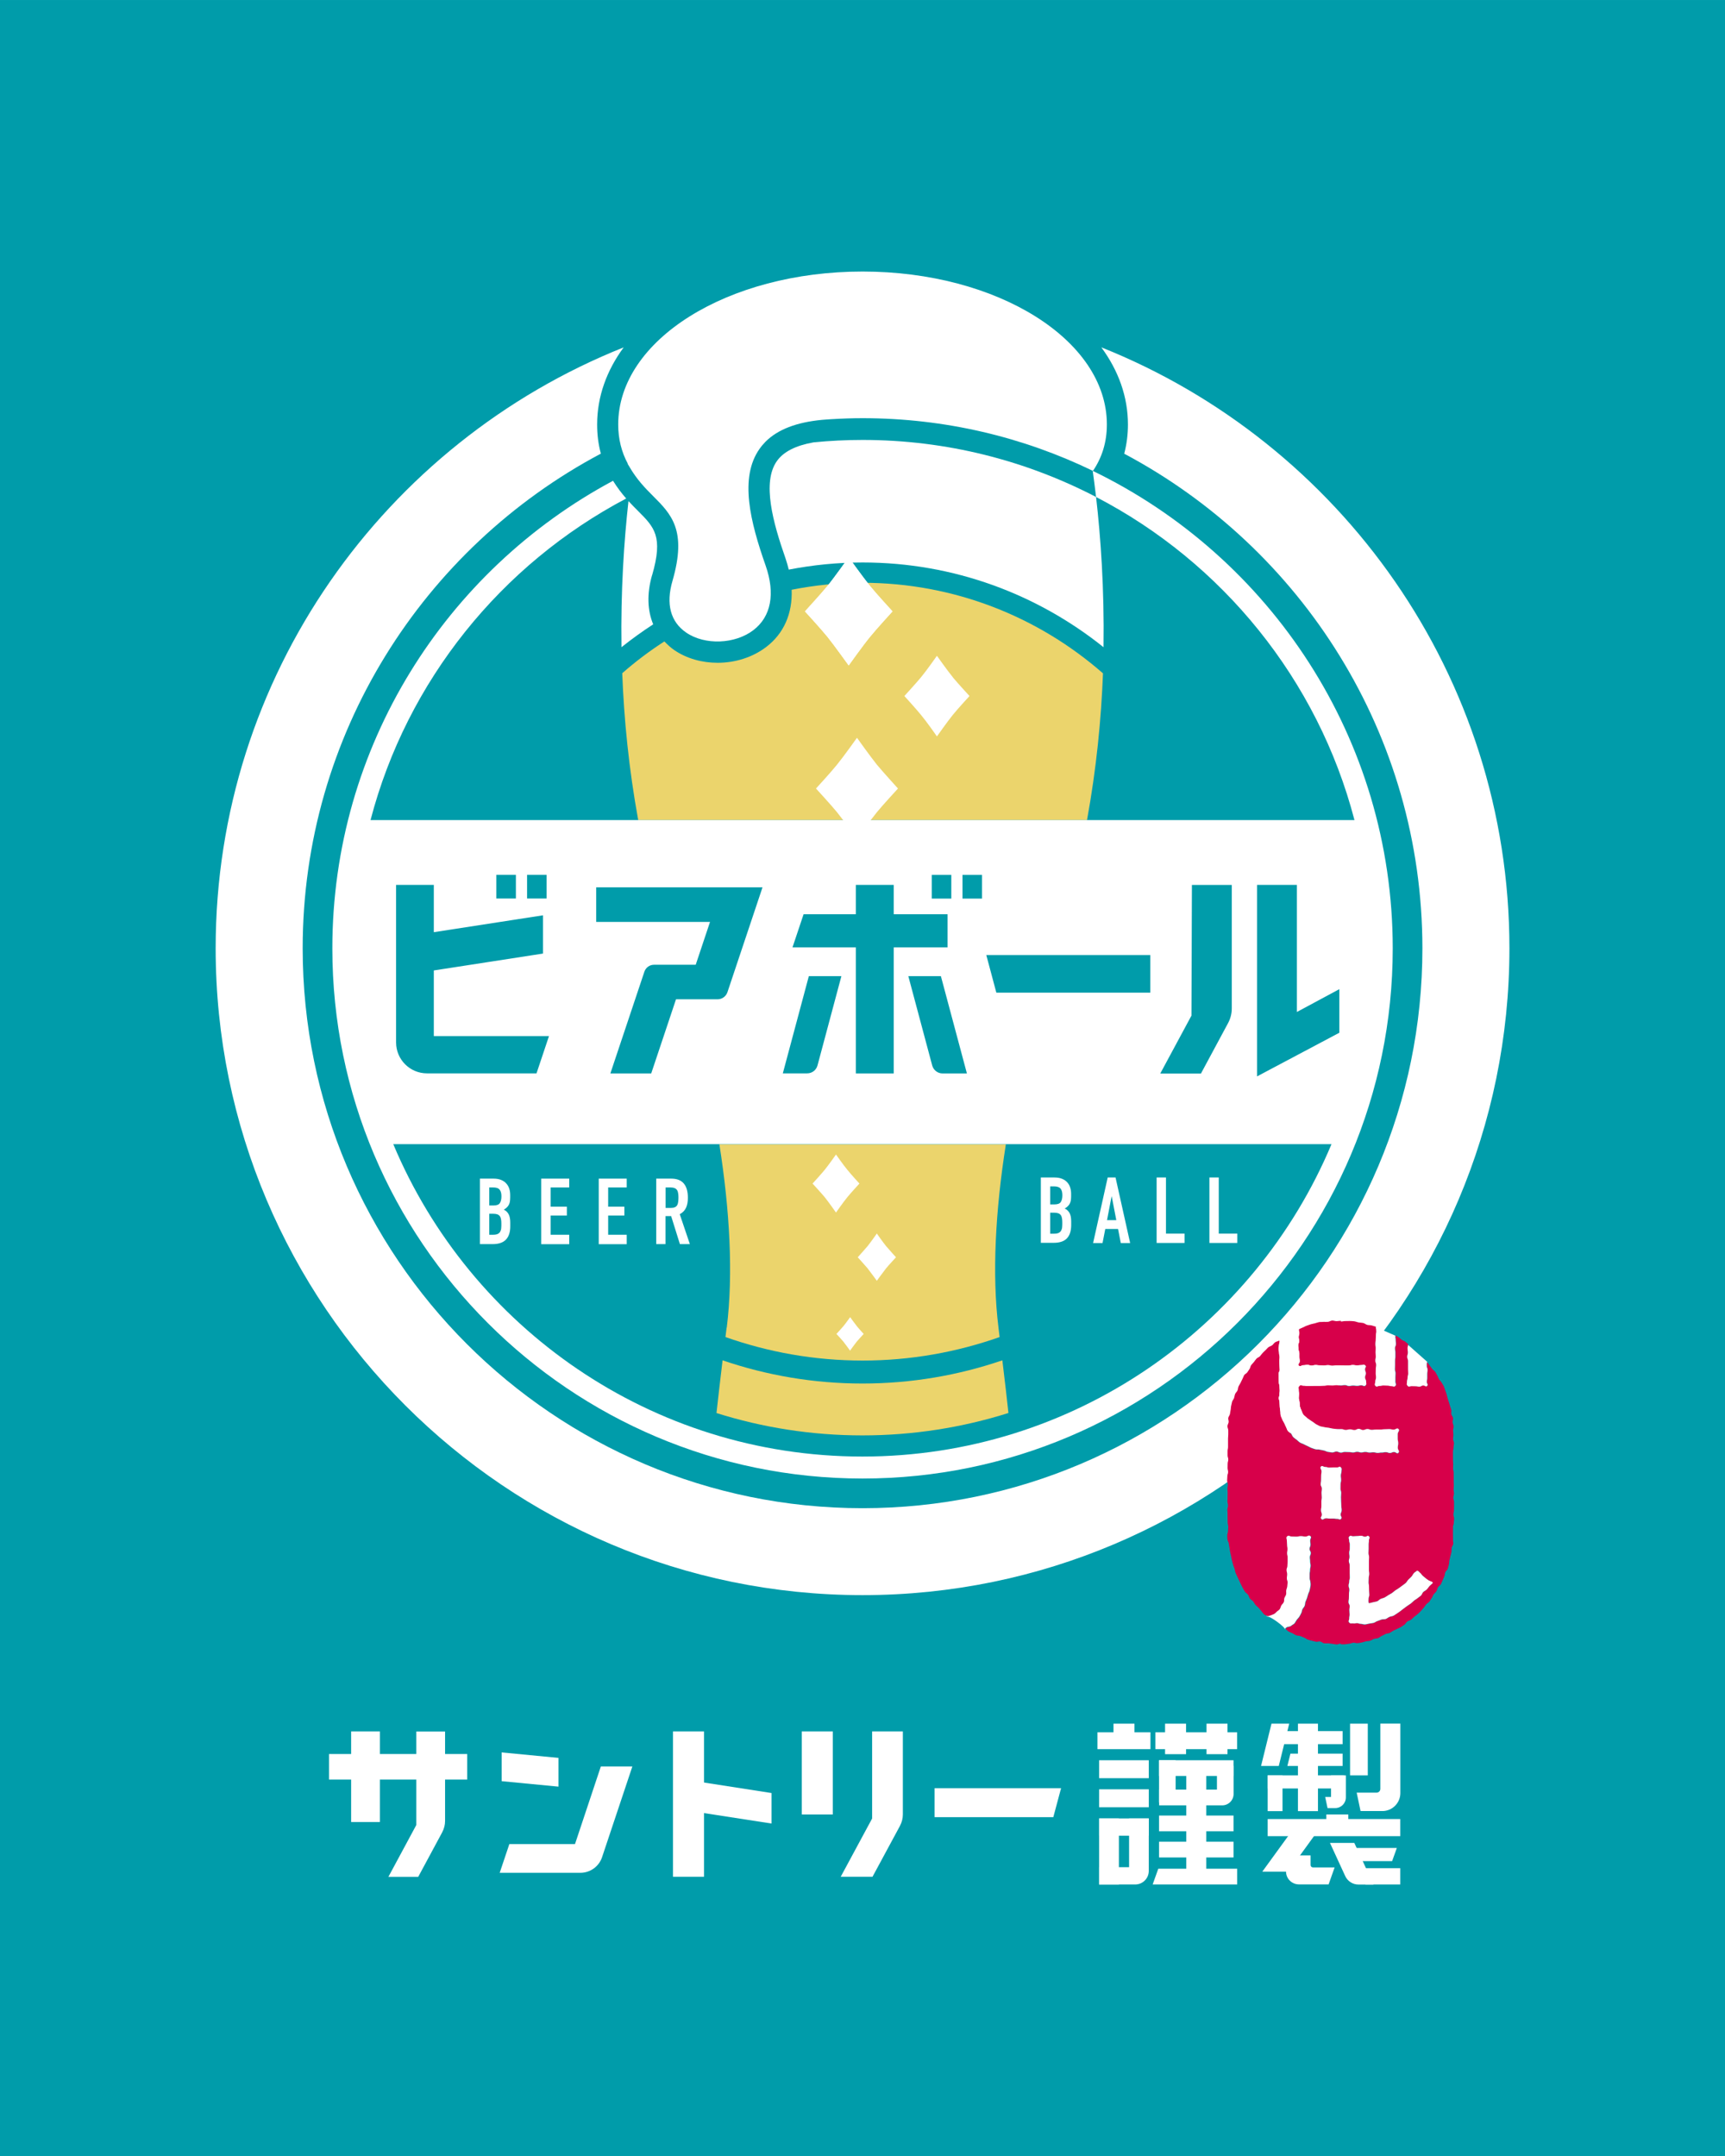 <?xml version="1.0" encoding="UTF-8"?><svg id="_イヤー_2" xmlns="http://www.w3.org/2000/svg" width="80mm" height="100mm" viewBox="0 0 226.77 283.46"><defs><style>.cls-1{fill:#ebd46c;}.cls-2{fill:#fff;}.cls-3{fill:#009caa;}.cls-4{fill:#d7004a;}</style></defs><g id="_景_テキスト"><rect class="cls-3" width="226.77" height="283.46"/></g><g id="_ゴ"><g><g><g><polygon class="cls-2" points="177.7 244.69 183.01 244.69 183.63 242.96 177.7 242.96 177.7 244.69"/><rect class="cls-2" x="177.48" y="226.62" width="2.33" height="6.8"/><rect class="cls-2" x="166.65" y="239.16" width="17.43" height="2.25"/><rect class="cls-2" x="174.36" y="238.56" width="2.89" height="1.84"/><polygon class="cls-2" points="165.94 246.08 169.35 246.08 173.8 239.94 170.4 239.94 165.94 246.08"/><path class="cls-2" d="M180.56,247.76l-2.52-5.46h-3.2l2,4.35c.31,.68,.99,1.12,1.74,1.12h1.97Z"/><path class="cls-2" d="M172.29,245.22v-1.28h-3.23v2.11c0,.94,.76,1.7,1.7,1.7h3.9l.79-2.23h-2.85c-.17,0-.31-.14-.31-.31Z"/><rect class="cls-2" x="166.2" y="231.06" width="11.5" height="2.63" transform="translate(404.32 60.42) rotate(90)"/><rect class="cls-2" x="166.65" y="233.42" width="1.95" height="4.7"/><rect class="cls-2" x="166.65" y="233.42" width="10.01" height="1.72"/><rect class="cls-2" x="167.95" y="227.6" width="8.55" height="1.72"/><path class="cls-2" d="M174.98,233.42v2.84h-.77l.31,1.46h1.01c.77,0,1.4-.63,1.4-1.4v-2.9h-1.95Z"/><rect class="cls-2" x="179.5" y="245.62" width="4.58" height="2.14"/><path class="cls-2" d="M181.46,226.62v8.57c0,.28-.22,.5-.5,.5h-2.61l.51,2.42h2.87c1.3,0,2.36-1.06,2.36-2.36v-9.14h-2.63Z"/><polygon class="cls-2" points="169.64 230.56 169.24 232.18 176.5 232.18 176.5 230.56 169.64 230.56"/><polygon class="cls-2" points="167.15 226.62 165.78 232.18 168.11 232.18 169.48 226.62 167.15 226.62"/></g><g><rect class="cls-2" x="144.49" y="239.08" width="2.6" height="8.68"/><rect class="cls-2" x="144.49" y="239.08" width="6.53" height="2.27"/><rect class="cls-2" x="152.37" y="238.7" width="9.79" height="2.07"/><rect class="cls-2" x="151.89" y="227.75" width="10.74" height="2.22"/><rect class="cls-2" x="150.34" y="238.05" width="13.86" height="2.63" transform="translate(396.63 82.1) rotate(90)"/><rect class="cls-2" x="152.37" y="242.14" width="9.79" height="2.07"/><rect class="cls-2" x="144.49" y="235.25" width="6.53" height="2.36"/><rect class="cls-2" x="144.49" y="231.43" width="6.53" height="2.36"/><rect class="cls-2" x="144.27" y="227.75" width="6.97" height="2.22"/><rect class="cls-2" x="146.42" y="226.58" width="2.68" height="2.76" transform="translate(375.72 80.2) rotate(90)"/><g><rect class="cls-2" x="152.53" y="227.25" width="4.01" height="2.76" transform="translate(383.17 74.09) rotate(90)"/><rect class="cls-2" x="157.98" y="227.25" width="4.01" height="2.76" transform="translate(388.62 68.64) rotate(90)"/></g><path class="cls-2" d="M148.43,239.08v6.41h-3.94v2.27h4.75c.99,0,1.78-.8,1.78-1.78v-6.9h-2.6Z"/><g><rect class="cls-2" x="152.37" y="231.43" width="2.18" height="5.56"/><rect class="cls-2" x="152.37" y="231.43" width="9.79" height="2.07"/><path class="cls-2" d="M159.98,232.16v3.13h-7.6v2.07h8.29c.83,0,1.5-.67,1.5-1.5v-3.7h-2.18Z"/></g><polygon class="cls-2" points="152.27 245.69 151.53 247.76 162.64 247.76 162.64 245.69 152.27 245.69"/></g></g><g><g><path class="cls-2" d="M78.99,232.24l-3.4,10.21h-8.63l-1.27,3.78h10.6c1.3,0,2.45-.83,2.86-2.06l3.98-11.92h-4.15Z"/><rect class="cls-2" x="43.25" y="230.61" width="18.17" height="3.36"/><polygon class="cls-2" points="73.42 231.12 65.95 230.4 65.95 234.18 73.42 234.9 73.42 231.12"/><rect class="cls-2" x="46.16" y="227.64" width="3.78" height="11.91"/><polygon class="cls-2" points="88.62 233.75 88.62 237.77 101.43 239.75 101.43 235.74 88.62 233.75"/><rect class="cls-2" x="88.47" y="227.64" width="4.08" height="19.11"/><rect class="cls-2" x="105.4" y="227.64" width="4.08" height="10.92"/><path class="cls-2" d="M118.32,240.03c.24-.45,.37-.96,.37-1.47v-10.92h-4.04v11.45l-4.13,7.66h4.18l3.62-6.71Z"/><path class="cls-2" d="M58.14,240.88c.24-.45,.37-.96,.37-1.47v-11.76h-3.78v12.29l-3.67,6.82h3.92l3.16-5.87Z"/><polygon class="cls-2" points="139.49 235.1 138.47 238.91 122.86 238.91 122.86 235.1 139.49 235.1"/></g><g><path class="cls-1" d="M144.98,88.51c-8.45-7.39-19.51-11.89-31.59-11.89-3.19,0-6.31,.32-9.32,.92,.12,3.09-1,5.73-3.33,7.51-1.81,1.39-4.12,2.09-6.41,2.09-2.03,0-4.05-.55-5.69-1.67-.49-.34-.91-.73-1.3-1.14-1.95,1.26-3.8,2.65-5.54,4.18,.23,6.05,.87,12.58,2.1,19.31h59c1.23-6.73,1.87-13.26,2.1-19.31Z"/><path class="cls-1" d="M95.52,174.55c-.05,.44-.1,.83-.15,1.24,5.64,1.99,11.7,3.09,18.02,3.09s12.38-1.1,18.02-3.09c-.05-.41-.1-.8-.15-1.24-.87-7.04-.39-15.45,.97-24.1h-37.66c1.36,8.65,1.84,17.06,.97,24.1Z"/><path class="cls-2" d="M115.28,100.54c-.9-1.12-2.62-3.54-2.62-3.54,0,0-1.72,2.42-2.63,3.54-.75,.94-2.76,3.13-2.76,3.13,0,0,2.01,2.19,2.76,3.11,.88,1.09,2.58,3.45,2.62,3.53h.01c.04-.08,1.73-2.44,2.62-3.53,.76-.93,2.77-3.11,2.77-3.11,0,0-2-2.2-2.77-3.13Z"/><path class="cls-2" d="M111.4,153.81c-.52-.62-1.5-2.02-1.5-2.02,0,0-.98,1.4-1.49,2.02-.44,.54-1.59,1.8-1.59,1.8,0,0,1.15,1.25,1.59,1.78,.51,.63,1.46,1.99,1.49,2.03h0s.98-1.4,1.5-2.03c.43-.53,1.58-1.78,1.58-1.78,0,0-1.15-1.26-1.58-1.8Z"/><path class="cls-2" d="M116.49,163.84c-.42-.52-1.22-1.65-1.22-1.66,0,0-.8,1.14-1.22,1.66-.36,.43-1.29,1.46-1.29,1.46,0,0,.92,1.01,1.29,1.45,.41,.52,1.2,1.62,1.22,1.64h0s.81-1.12,1.22-1.64c.36-.44,1.3-1.45,1.3-1.45,0,0-.94-1.03-1.3-1.46Z"/><path class="cls-2" d="M112.63,174.34c-.3-.37-.87-1.17-.87-1.17,0,0-.57,.81-.87,1.17-.26,.31-.93,1.04-.93,1.04,0,0,.67,.72,.92,1.02,.3,.38,.86,1.16,.87,1.18h0s.57-.81,.87-1.18c.26-.31,.92-1.02,.92-1.02,0,0-.67-.73-.92-1.04Z"/><path class="cls-2" d="M125.26,89.04c-.72-.88-2.09-2.82-2.09-2.82,0,0-1.36,1.94-2.09,2.82-.61,.74-2.19,2.47-2.19,2.47,0,0,1.6,1.75,2.19,2.49,.72,.86,2.06,2.76,2.09,2.82h0c.05-.06,1.37-1.95,2.08-2.82,.6-.75,2.2-2.49,2.2-2.49,0,0-1.6-1.74-2.2-2.47Z"/><path class="cls-2" d="M144.79,45.68c2.24,3.04,3.49,6.48,3.49,10.14,0,1.25-.15,2.54-.49,3.83,23.29,12.37,39.2,36.88,39.2,65.04,0,40.58-33.02,73.6-73.6,73.6S39.79,165.26,39.79,124.68c0-28.16,15.91-52.67,39.2-65.04-.35-1.29-.49-2.57-.49-3.83,0-3.66,1.25-7.1,3.49-10.14-31.39,12.52-53.64,43.2-53.64,79.01,0,46.89,38.15,85.04,85.04,85.04s85.04-38.15,85.04-85.04c0-35.8-22.25-66.48-53.64-79.01Z"/><path class="cls-1" d="M132.57,185.78c-.18-1.7-.44-3.96-.8-6.93-5.78,1.97-11.96,3.05-18.39,3.05s-12.61-1.08-18.39-3.05c-.36,2.97-.61,5.24-.8,6.93,6.06,1.91,12.5,2.94,19.18,2.94s13.12-1.03,19.18-2.94Z"/><g><g><path class="cls-2" d="M63.09,163.58v-8.62h1.8c.39,0,.73,.06,1.01,.18,.28,.12,.51,.28,.68,.49,.18,.2,.3,.43,.38,.69s.11,.53,.11,.82v.31c0,.23-.02,.43-.05,.59s-.09,.3-.16,.42c-.14,.23-.35,.42-.63,.58,.29,.14,.5,.34,.64,.61,.14,.27,.21,.63,.21,1.09v.48c0,.76-.18,1.34-.55,1.74-.37,.4-.95,.61-1.76,.61h-1.68Zm1.23-7.46v2.37h.56c.41,0,.69-.1,.83-.31,.14-.21,.21-.51,.21-.9s-.08-.68-.24-.87c-.16-.2-.44-.29-.85-.29h-.51Zm0,3.46v2.76h.53c.25,0,.45-.04,.59-.11,.14-.07,.25-.17,.32-.3,.07-.13,.12-.28,.13-.46,.02-.18,.02-.37,.02-.58s-.01-.41-.04-.57-.07-.3-.15-.41c-.08-.11-.19-.2-.33-.25-.14-.05-.32-.08-.54-.08h-.54Z"/><path class="cls-2" d="M71.15,163.58v-8.62h3.68v1.16h-2.44v2.53h2.13v1.16h-2.13v2.53h2.44v1.24h-3.68Z"/><path class="cls-2" d="M78.71,163.58v-8.62h3.68v1.16h-2.44v2.53h2.13v1.16h-2.13v2.53h2.44v1.24h-3.68Z"/><path class="cls-2" d="M86.27,163.58v-8.62h1.98c1.45,0,2.18,.84,2.18,2.53,0,.51-.08,.94-.24,1.29-.16,.36-.43,.64-.83,.86l1.33,3.93h-1.31l-1.15-3.68h-.74v3.68h-1.23Zm1.23-7.46v2.69h.7c.22,0,.39-.03,.52-.09,.13-.06,.23-.15,.3-.26,.06-.11,.11-.25,.13-.42,.02-.17,.04-.36,.04-.57s-.01-.41-.04-.58c-.02-.17-.07-.31-.15-.43-.15-.23-.44-.34-.87-.34h-.64Z"/></g><g><path class="cls-2" d="M136.83,163.43v-8.62h1.8c.39,0,.73,.06,1.01,.18s.51,.28,.68,.48c.18,.2,.3,.43,.38,.7s.11,.53,.11,.82v.31c0,.23-.02,.43-.05,.59-.04,.16-.09,.3-.16,.42-.14,.23-.35,.42-.63,.58,.29,.14,.5,.34,.64,.6,.14,.27,.21,.63,.21,1.09v.48c0,.76-.18,1.34-.55,1.74-.37,.4-.95,.6-1.76,.6h-1.68Zm1.23-7.45v2.37h.56c.41,0,.69-.1,.83-.31,.14-.21,.21-.51,.21-.9s-.08-.68-.24-.87c-.16-.19-.44-.29-.85-.29h-.51Zm0,3.46v2.76h.53c.25,0,.45-.04,.59-.11,.14-.07,.25-.17,.32-.3,.07-.13,.12-.28,.13-.46,.02-.18,.02-.37,.02-.58s-.01-.41-.04-.57-.07-.3-.15-.41c-.08-.11-.19-.2-.33-.25s-.32-.08-.54-.08h-.54Z"/><path class="cls-2" d="M143.7,163.43l1.92-8.62h1.03l1.92,8.62h-1.23l-.36-1.85h-1.68l-.36,1.85h-1.23Zm3.05-3.01l-.6-3.12h-.02l-.6,3.12h1.23Z"/><path class="cls-2" d="M152.05,163.43v-8.62h1.23v7.38h2.44v1.23h-3.68Z"/><path class="cls-2" d="M158.99,163.43v-8.62h1.23v7.38h2.44v1.23h-3.68Z"/></g></g><g><path class="cls-4" d="M187.64,179.03c-.08,.25-.06,.27-.06,.53s.11,.26,.11,.53-.05,.26-.05,.53,0,.26,0,.53-.05,.27-.05,.53,.23,.32,.04,.51-.24-.05-.5-.05-.26,.15-.52,.15-.26-.05-.52-.05-.26-.01-.52-.01-.32,.15-.5-.04-.09-.25-.09-.53,.08-.27,.08-.55,.08-.27,.08-.55-.02-.27-.02-.55,0-.27,0-.55,0-.27,0-.54-.11-.27-.11-.55,.09-.27,.09-.55-.04-.28-.04-.55,.11-.29,.06-.56c-.11-.07-.26-.23-.41-.34-.12-.09-.31-.12-.44-.22s-.25-.23-.38-.32c-.15-.11-.31-.18-.42-.25-.06,.27,.03,.27,.03,.55s.04,.28,.04,.55-.13,.27-.13,.55,.05,.27,.05,.55,0,.28,0,.55-.04,.28-.04,.55,0,.27,0,.55-.02,.27-.02,.55,.08,.28,.08,.55-.02,.28-.02,.55,0,.28,0,.55,.2,.35,0,.55c-.18,.19-.25,.04-.51,.04s-.26-.07-.52-.07-.26-.02-.52-.02-.26,.06-.52,.06-.36,.2-.54,0c-.19-.2-.03-.29-.03-.57s.1-.28,.1-.55-.04-.28-.04-.55,.01-.28,.01-.55,.05-.28,.05-.55-.11-.28-.11-.55,.06-.28,.06-.55-.03-.28-.03-.55,.02-.28,.02-.55-.04-.28-.04-.55,.04-.28,.04-.56,.03-.28,.03-.56,.05-.28,.05-.56,0-.29-.08-.56c-.18-.06-.37-.12-.56-.17s-.39-.02-.58-.07-.35-.21-.54-.25-.39-.04-.58-.07-.38-.12-.57-.15-.39-.03-.59-.04-.39,.02-.59,.01-.39,.06-.59,.06v-.1c-.2,0-.39,.05-.57,.05-.2,0-.4-.09-.58-.08-.2,.01-.38,.16-.56,.17-.2,.02-.39-.01-.57,0-.2,.03-.4,0-.58,.03-.19,.04-.38,.11-.55,.16s-.38,.07-.56,.13-.36,.13-.54,.19-.34,.17-.52,.24c-.17,.06-.31,.15-.49,.22-.08,.25,.05,.25,.05,.52s-.09,.27-.09,.53,.07,.26,.07,.53-.13,.27-.13,.53,.04,.26,.04,.53,.11,.26,.11,.53-.01,.27,0,.53,.05,.27,.05,.53-.31,.4-.12,.58,.32-.06,.59-.06,.27-.05,.54-.05,.27,.1,.54,.1,.27-.08,.54-.08,.27,.05,.54,.05,.27,.02,.55,.02,.27-.05,.54-.05,.27,.08,.54,.08,.27-.04,.55-.04,.27,0,.54,0,.27,.01,.54,.01,.27,0,.54,0,.27-.07,.55-.07,.27,.06,.55,.06,.27-.05,.55-.05,.34-.13,.54,.06-.04,.25-.04,.51,.11,.26,.11,.53-.11,.26-.11,.53,.14,.26,.14,.53,.11,.35-.08,.53-.28-.02-.55-.02-.27,.07-.54,.07-.27-.04-.54-.04-.27,.06-.54,.06-.27-.12-.54-.12-.27,.05-.55,.05-.27-.07-.54-.07-.27,.05-.54,.05-.27-.02-.55-.02-.27,.05-.54,.05-.27,.02-.54,.02-.27,0-.54,0-.27,.01-.55,.01-.27,.01-.55,.01-.27-.04-.55-.04-.31-.17-.51,.03-.1,.24-.1,.52,.04,.28,.04,.56-.03,.28-.03,.56c0,.09,.08,.28,.11,.55,.02,.16,0,.35,.05,.55,.05,.16,.11,.34,.2,.52,.07,.16,.12,.35,.23,.51,.1,.14,.27,.24,.41,.38,.12,.12,.29,.21,.44,.33,.14,.11,.28,.2,.45,.3,.15,.09,.28,.24,.46,.32,.16,.07,.32,.18,.5,.24,.17,.06,.36,.06,.55,.11,.17,.04,.36,.04,.55,.08,.17,.03,.35,.08,.54,.11,.18,.02,.36,.04,.55,.06,.18,.01,.36-.02,.56,0,.29,0,.28,.11,.57,.11s.29-.08,.57-.08,.29,.09,.57,.09,.29-.15,.57-.15,.29,.15,.57,.15,.29-.13,.57-.13,.29,.11,.57,.11,.29-.04,.57-.04,.29,0,.57,0,.29-.04,.58-.04,.29-.02,.58-.02,.29,.07,.58,.07,.44-.29,.64-.08-.11,.36-.11,.66,0,.3,0,.6,.07,.3,.07,.6-.06,.3-.06,.61,.29,.42,.09,.65c-.18,.2-.32-.1-.59-.1s-.27,.13-.53,.13-.27-.11-.53-.11-.27,.06-.54,.05-.27,.06-.54,.05-.27-.08-.54-.08-.27,.04-.54,.03-.27-.08-.54-.08-.27,.07-.54,.07-.27-.09-.53-.09-.27,.09-.54,.09-.27-.05-.54-.05-.27-.02-.54-.02-.27,.09-.54,.09c-.19,0-.37-.14-.56-.15s-.39,.14-.57,.13c-.19-.01-.38-.06-.56-.08-.19-.02-.36-.15-.54-.18-.19-.03-.37-.07-.54-.11-.19-.04-.39,0-.56-.05-.18-.05-.36-.12-.53-.18-.18-.06-.34-.17-.5-.24-.18-.08-.34-.16-.5-.24-.17-.09-.36-.13-.51-.23-.16-.1-.29-.25-.43-.36-.15-.12-.31-.22-.44-.34s-.18-.34-.3-.48-.33-.22-.43-.37-.14-.35-.23-.51-.15-.34-.23-.5c-.08-.17-.2-.32-.26-.49-.06-.18-.17-.34-.21-.52-.05-.19-.02-.39-.05-.56-.04-.2-.05-.38-.07-.55-.02-.21-.03-.39-.03-.55-.01-.33-.11-.53-.11-.55,0-.27,.09-.27,.09-.54s.04-.27,.04-.54-.03-.27-.03-.54-.09-.27-.09-.55-.02-.27-.02-.54-.01-.27-.01-.54,.15-.27,.15-.55-.03-.27-.03-.55-.02-.27-.02-.55,.04-.27,.04-.54-.07-.27-.07-.55-.07-.27-.07-.55,.06-.27,.06-.55,.12-.3,.04-.56c-.16,.09-.38,.12-.54,.22s-.25,.28-.39,.39-.34,.15-.49,.26-.25,.27-.39,.39-.26,.25-.39,.38-.22,.29-.34,.42-.33,.18-.46,.32-.22,.29-.33,.43-.25,.27-.36,.41-.12,.36-.22,.51-.2,.3-.3,.45-.33,.22-.42,.38-.13,.34-.22,.5-.16,.33-.24,.49-.19,.31-.27,.48-.06,.37-.14,.54-.24,.29-.31,.46-.08,.36-.14,.53-.21,.31-.26,.49-.07,.36-.12,.53-.03,.37-.07,.54-.05,.36-.09,.54-.19,.34-.22,.51,.07,.38,.05,.55-.15,.35-.16,.53,.11,.37,.11,.55,0,.36,0,.54c0,.28-.03,.28-.03,.55s0,.28,0,.55,0,.28,0,.55-.06,.28-.06,.55,0,.28,0,.55,.09,.28,.09,.55-.08,.28-.08,.55-.01,.28-.01,.55,.07,.28,.07,.55-.1,.28-.1,.55-.03,.28-.03,.55,.1,.28,.1,.55-.06,.28-.06,.55,.03,.28,.03,.55-.01,.28-.01,.55-.02,.28-.02,.55,.08,.28,.08,.55-.09,.28-.09,.55,.03,.28,.03,.55,0,.28,0,.56,.01,.28,.01,.56,.08,.28,.08,.56-.03,.28-.03,.56c0,.19-.1,.38-.1,.56s0,.38,.02,.56,.16,.36,.18,.55,.06,.37,.09,.55,.05,.37,.09,.55,.08,.36,.12,.54,.06,.37,.11,.55,.09,.36,.14,.54,.12,.35,.19,.53,.07,.37,.14,.55,.15,.34,.23,.51,.16,.34,.24,.51,.15,.34,.24,.51,.15,.34,.25,.5,.18,.33,.28,.48,.3,.25,.41,.4,.14,.36,.25,.51,.32,.23,.43,.37,.19,.33,.31,.47,.28,.24,.41,.38,.23,.3,.36,.43,.22,.31,.36,.43,.34,.14,.48,.27c.11-.06,.25-.06,.41-.13,.14-.06,.3-.11,.43-.17,.16-.08,.26-.2,.35-.29,.12-.13,.31-.2,.41-.35s.13-.34,.21-.49,.25-.28,.32-.43,.03-.37,.08-.53c.05-.17,.19-.32,.23-.49,.04-.18,0-.37,.02-.54,.03-.19,.12-.36,.13-.51,.03-.31,.05-.51,.05-.52,0-.28-.1-.28-.1-.55s.04-.28,.04-.55-.08-.28-.08-.55,.11-.28,.11-.55,.03-.28,.03-.55,0-.28,0-.55-.07-.28-.07-.55,.05-.28,.05-.55-.05-.28-.05-.55-.03-.28-.03-.56-.17-.37,.04-.56c.22-.2,.3,.02,.6,.02s.3,.02,.6,.02,.3-.07,.6-.07,.3,.06,.61,.06,.41-.27,.64-.06c.2,.18-.03,.31-.03,.58s.04,.27,.04,.55-.12,.27-.12,.55,.16,.27,.16,.55-.13,.27-.13,.55,.04,.27,.04,.55,.06,.27,.06,.55-.07,.27-.07,.55-.05,.28-.05,.55,0,.28,0,.55,.09,.28,.1,.55c0,.02,.04,.23,0,.54-.02,.15-.06,.33-.11,.52-.03,.16-.14,.32-.19,.5-.04,.16-.09,.33-.15,.51-.05,.16-.14,.32-.2,.49-.06,.16-.04,.36-.11,.53s-.21,.29-.29,.45-.08,.36-.16,.51-.16,.32-.25,.47-.24,.27-.34,.41-.17,.32-.29,.46-.32,.19-.44,.32c-.07,.08-.25,.09-.42,.15s-.28,.19-.36,.25c.16,.09,.25,.25,.41,.34s.34,.14,.5,.22,.31,.2,.48,.27,.38,.04,.55,.1,.33,.15,.51,.21,.32,.2,.49,.26,.35,.1,.53,.15,.36,.09,.53,.13,.39-.07,.57-.03,.33,.21,.51,.24,.37-.01,.55,0,.36,.05,.54,.07,.36,.07,.55,.08,.37-.12,.55-.12v.1c.19,0,.37,.01,.56,0s.37-.07,.55-.08,.36-.11,.54-.13,.39,.09,.57,.06,.37-.05,.55-.09,.36-.11,.54-.15,.38-.03,.55-.08,.33-.18,.51-.24,.38-.04,.55-.11,.31-.22,.48-.29,.33-.17,.5-.25,.38-.06,.54-.14,.31-.21,.47-.29,.34-.15,.5-.24,.35-.14,.5-.24,.31-.2,.46-.31,.23-.31,.38-.42,.36-.13,.51-.25,.27-.26,.41-.38,.3-.22,.44-.34,.27-.25,.4-.39,.24-.28,.37-.42,.21-.31,.33-.45,.3-.23,.42-.37,.2-.32,.31-.46,.16-.34,.26-.49,.27-.26,.37-.42,.11-.36,.21-.52,.3-.26,.39-.42,.14-.35,.22-.51,.14-.34,.22-.51,.06-.37,.13-.54,.27-.29,.33-.47,.08-.36,.14-.54,.02-.38,.07-.56,.09-.36,.13-.54,.11-.35,.14-.54,0-.37,.03-.56,.19-.35,.21-.53-.05-.38-.04-.56,0-.37,0-.55,0-.37,0-.55c0-.28,0-.28,0-.55s.11-.28,.11-.55,.04-.28,.04-.55-.09-.28-.09-.55,.07-.28,.07-.55,.01-.28,.01-.55,0-.28,0-.55-.1-.28-.1-.55,.09-.28,.09-.55-.05-.28-.05-.55,.03-.28,.03-.55-.02-.28-.02-.55,0-.28,0-.55,0-.28,0-.55-.08-.28-.08-.55,.02-.28,.02-.55-.03-.28-.03-.55,0-.28,0-.55,0-.28,0-.55,.07-.28,.07-.56,.06-.28,.06-.56-.12-.28-.12-.56,.04-.28,.04-.56c0-.18-.03-.37-.04-.55s.08-.37,.07-.55-.11-.36-.13-.54,.09-.38,.06-.56-.2-.34-.23-.52,.04-.38,0-.55-.13-.34-.17-.52-.11-.35-.16-.52-.11-.35-.16-.52-.08-.36-.14-.53-.11-.35-.18-.52-.11-.35-.19-.52-.2-.31-.28-.47-.25-.28-.34-.43-.13-.35-.23-.5-.16-.33-.27-.48-.29-.23-.4-.38-.2-.3-.32-.44-.22-.3-.34-.44Zm-13.92,20.68c-.19-.21,.06-.28,.06-.56s-.11-.29-.11-.57,.05-.28,.05-.57,0-.28,0-.57,.05-.29,.05-.57-.03-.29-.03-.57,.04-.29,.04-.57-.15-.28-.15-.57,.05-.29,.05-.57,.01-.29,.01-.57,.05-.29,.05-.57-.27-.41-.08-.62c.17-.19,.31,.05,.57,.05s.26,.08,.52,.08,.26-.02,.52-.02,.26,0,.52,0,.3-.21,.48-.02c.19,.21,.1,.24,.1,.53s-.09,.29-.09,.57,.04,.28,.04,.57-.07,.28-.07,.57-.01,.29-.01,.57,.09,.29,.09,.57-.03,.29-.03,.57,.02,.28,.02,.57,.03,.29,.03,.57,.04,.29,.04,.57-.13,.29-.13,.57,.25,.35,.05,.56c-.17,.19-.25,0-.5,0s-.26-.04-.52-.04-.26,0-.52,0-.28-.07-.54-.02c-.27,.06-.32,.26-.5,.07Zm5.19,13.79c-.25,0-.39-.08-.42-.08-.28-.04-.3,.07-.58,.03s-.36,.09-.55-.12c-.18-.2,0-.26,0-.53s.05-.27,.05-.54-.03-.27-.03-.54,.04-.27,.04-.54-.15-.27-.15-.54,.05-.27,.05-.54,.01-.27,.01-.54,.05-.27,.05-.54-.1-.27-.1-.54,.08-.27,.08-.54,.08-.27,.08-.54-.02-.27-.02-.54,0-.27,0-.54,0-.27,0-.54-.11-.27-.11-.54,.09-.27,.09-.54-.04-.27-.04-.54,.07-.27,.07-.54,.01-.27,.01-.54-.09-.27-.09-.54-.16-.33,.03-.53,.24-.02,.5-.02,.26-.03,.52-.03,.26-.04,.52-.04,.26,.13,.52,.13,.33-.24,.51-.05c.19,.2,0,.26,0,.54s-.04,.28-.04,.55,0,.27,0,.55-.02,.27-.02,.55,.08,.27,.08,.55-.02,.28-.02,.55,0,.27,0,.55,0,.27,0,.55,.04,.28,.04,.55-.07,.28-.07,.55-.02,.28-.02,.55,.06,.27,.06,.55,.01,.28,.01,.55,.03,.28,.03,.55-.1,.28-.1,.55-.04,.29,.04,.56c.16-.04,.36-.07,.55-.13,.17-.05,.36-.06,.55-.13,.16-.06,.29-.24,.47-.32,.16-.07,.35-.1,.53-.19,.16-.08,.3-.2,.47-.3,.15-.09,.32-.17,.48-.28,.15-.1,.28-.23,.44-.35,.15-.11,.32-.18,.47-.3,.14-.11,.31-.21,.45-.33s.31-.21,.45-.34,.21-.31,.35-.45,.26-.26,.4-.39,.2-.32,.32-.46,.29-.18,.42-.33c.24,.09,.2,.14,.4,.31s.15,.22,.35,.39,.21,.16,.4,.33,.23,.13,.43,.31,.33,.08,.46,.3c-.12,.14-.33,.29-.45,.43s-.22,.3-.35,.44-.33,.2-.46,.33-.17,.36-.31,.48-.31,.22-.45,.34-.32,.2-.46,.32-.27,.26-.41,.37-.31,.21-.46,.31-.3,.23-.45,.33-.29,.24-.44,.34c-.16,.1-.3,.23-.45,.32-.17,.09-.31,.22-.47,.3-.17,.09-.38,.08-.54,.16-.17,.08-.32,.21-.49,.28-.18,.07-.4,0-.57,.07-.18,.06-.35,.15-.52,.2-.19,.05-.34,.2-.51,.24-.19,.04-.38,.06-.55,.09-.2,.03-.38,.1-.55,.11-.22,.02-.41-.07-.56-.07Z"/><g><path class="cls-2" d="M168.13,176.78c0,.27-.06,.27-.06,.55,0,.27,.07,.27,.07,.55,0,.27,.07,.27,.07,.55,0,.27-.04,.27-.04,.54,0,.27,.03,.27,.03,.55s.03,.27,.03,.55c0,.27-.15,.27-.15,.55,0,.27,.01,.27,.01,.54,0,.27,.02,.27,.02,.54,0,.27,.09,.27,.09,.55s.03,.27,.03,.54-.04,.27-.04,.54c0,.27-.09,.27-.09,.54,0,.02,.1,.22,.11,.55,0,.16,.01,.34,.03,.55,.02,.17,.04,.35,.07,.55,.03,.17,0,.37,.05,.56,.05,.17,.15,.34,.21,.52,.06,.17,.18,.32,.26,.49,.08,.16,.14,.34,.23,.5,.09,.16,.12,.36,.23,.51,.1,.15,.31,.22,.43,.37,.12,.14,.16,.35,.3,.48,.13,.13,.29,.23,.44,.34,.14,.11,.27,.26,.43,.36,.15,.1,.35,.14,.51,.23,.16,.09,.33,.16,.5,.24,.17,.07,.32,.18,.5,.24,.17,.06,.35,.13,.53,.18,.17,.05,.38,0,.56,.05,.18,.04,.35,.08,.54,.11,.18,.03,.35,.16,.54,.18,.18,.02,.37,.07,.56,.08,.18,.01,.38-.13,.57-.13,.18,0,.37,.15,.56,.15,.27,0,.27-.09,.54-.09,.27,0,.27,.02,.54,.02,.27,0,.27,.05,.54,.05,.27,0,.27-.09,.54-.09,.27,0,.27,.09,.53,.09,.27,0,.27-.07,.54-.07,.27,0,.27,.08,.54,.08,.27,0,.27-.04,.54-.03,.27,0,.27,.08,.54,.08,.27,0,.27-.06,.54-.05,.27,0,.27-.06,.54-.05,.27,0,.27,.11,.53,.11,.27,0,.27-.13,.53-.13,.27,0,.41,.3,.59,.1,.2-.23-.09-.35-.09-.65s.06-.3,.06-.61-.07-.3-.07-.6,0-.3,0-.6,.32-.44,.11-.66c-.2-.21-.35,.08-.64,.08s-.29-.07-.58-.07-.29,.02-.58,.02-.29,.04-.58,.04-.29,0-.57,0-.29,.04-.57,.04-.29-.11-.57-.11-.29,.13-.57,.13-.29-.15-.57-.15-.29,.15-.57,.15-.29-.09-.57-.09-.29,.08-.57,.08-.28-.11-.57-.11c-.19,0-.38,.02-.56,0-.19-.02-.38-.03-.55-.06-.19-.02-.37-.08-.54-.11-.19-.04-.38-.03-.55-.08-.19-.05-.38-.06-.55-.11-.18-.06-.34-.17-.5-.24-.18-.08-.31-.23-.46-.32-.17-.1-.31-.2-.45-.3-.16-.12-.32-.2-.44-.33-.14-.14-.31-.24-.41-.38-.11-.16-.16-.35-.23-.51-.08-.18-.15-.35-.2-.52-.05-.2-.03-.39-.05-.55-.03-.26-.11-.46-.11-.55,0-.28,.03-.28,.03-.56s-.04-.28-.04-.56-.09-.32,.1-.52c.19-.2,.23-.03,.51-.03s.27,.04,.55,.04,.27-.01,.55-.01,.27-.01,.55-.01,.27,0,.54,0,.27-.02,.54-.02,.27-.05,.55-.05,.27,.02,.55,.02,.27-.05,.54-.05,.27,.07,.54,.07,.27-.05,.55-.05,.27,.12,.54,.12,.27-.06,.54-.06,.27,.04,.54,.04,.27-.07,.54-.07,.35,.21,.55,.02c.19-.18,.08-.27,.08-.53s-.14-.26-.14-.53,.11-.26,.11-.53-.11-.26-.11-.53,.23-.33,.04-.51c-.2-.19-.26-.06-.54-.06s-.27,.05-.55,.05-.27-.06-.55-.06-.27,.07-.55,.07-.27,0-.54,0-.27-.01-.54-.01-.27,0-.54,0-.27,.04-.55,.04-.27-.08-.54-.08-.27,.05-.54,.05-.27-.02-.55-.02-.27-.05-.54-.05-.27,.08-.54,.08-.27-.1-.54-.1-.27,.05-.54,.05-.39,.25-.59,.06c-.19-.19,.12-.32,.12-.58,0-.27-.05-.27-.05-.53,0-.27,.01-.27,0-.53,0-.27-.11-.26-.11-.53,0-.26-.04-.26-.04-.53,0-.26,.13-.27,.13-.53,0-.26-.07-.26-.07-.53,0-.27,.09-.27,.09-.53,0-.26-.13-.26-.05-.52,.1-.04-.99,.41-1.58,.73l-.96,.68c.09,.26-.04,.28-.04,.56Z"/><path class="cls-2" d="M180.93,175.02c0,.28-.05,.28-.05,.56s-.03,.28-.03,.56-.04,.28-.04,.56,.04,.28,.04,.55-.02,.28-.02,.55,.03,.28,.03,.55-.06,.28-.06,.55,.11,.28,.11,.55-.05,.28-.05,.55-.01,.28-.01,.55,.04,.28,.04,.55-.1,.28-.1,.55-.16,.37,.03,.57c.18,.19,.28,0,.54,0s.26-.06,.52-.06,.26,.02,.52,.02,.26,.07,.52,.07,.34,.15,.51-.04c.19-.2,0-.27,0-.55s0-.28,0-.55,.02-.28,.02-.55-.08-.28-.08-.55,.02-.27,.02-.55,0-.27,0-.55,.04-.28,.04-.55,0-.28,0-.55-.05-.27-.05-.55,.13-.27,.13-.55-.04-.28-.04-.55-.09-.28-.03-.55h0l-2.6-1.14h0c.08,.27,.08,.28,.08,.56Z"/><path class="cls-2" d="M185.04,177.29c0,.28,.04,.28,.04,.55s-.09,.27-.09,.55,.11,.27,.11,.55,0,.27,0,.54,0,.27,0,.55,.02,.27,.02,.55-.08,.27-.08,.55-.08,.27-.08,.55-.1,.33,.09,.53c.18,.19,.24,.04,.5,.04s.26,.01,.52,.01,.26,.05,.52,.05,.26-.15,.52-.15,.32,.24,.5,.05c.19-.19-.04-.25-.04-.51s.05-.27,.05-.53,0-.26,0-.53,.05-.26,.05-.53-.11-.26-.11-.53-.02-.28,.06-.53c.12,.14,.34,.37,.01,0l-2.53-2.24c.01,.2-.07,.24-.07,.49Z"/><path class="cls-2" d="M187.88,207.83c-.2-.17-.23-.13-.43-.31-.2-.17-.21-.16-.4-.33-.2-.17-.15-.22-.35-.39-.2-.17-.16-.22-.4-.31-.13,.14-.3,.19-.42,.33-.13,.14-.2,.33-.32,.46-.13,.14-.27,.27-.4,.39-.14,.13-.22,.32-.35,.45-.14,.13-.31,.22-.45,.34-.15,.12-.31,.22-.45,.33-.15,.12-.32,.2-.47,.3-.16,.11-.29,.25-.44,.35-.16,.11-.33,.19-.48,.28-.17,.1-.31,.22-.47,.3-.17,.09-.37,.12-.53,.19-.18,.08-.31,.26-.47,.32-.19,.07-.38,.08-.55,.13-.2,.06-.39,.09-.55,.13-.08-.26-.04-.28-.04-.56s.1-.28,.1-.55-.03-.28-.03-.55-.01-.28-.01-.55-.06-.27-.06-.55,.02-.28,.02-.55,.07-.28,.07-.55-.04-.28-.04-.55,0-.27,0-.55,0-.27,0-.55,.02-.28,.02-.55-.08-.27-.08-.55,.02-.27,.02-.55,0-.27,0-.55,.04-.28,.04-.55,.19-.34,0-.54c-.18-.19-.25,.05-.51,.05s-.26-.13-.52-.13-.26,.04-.52,.04-.26,.03-.52,.03-.32-.17-.5,.02c-.19,.2-.03,.26-.03,.53s.09,.27,.09,.54-.01,.27-.01,.54-.07,.27-.07,.54,.04,.27,.04,.54-.09,.27-.09,.54,.11,.27,.11,.54,0,.27,0,.54,0,.27,0,.54,.02,.27,.02,.54-.08,.27-.08,.54-.08,.27-.08,.54,.1,.27,.1,.54-.05,.27-.05,.54-.01,.27-.01,.54-.05,.27-.05,.54,.15,.27,.15,.54-.04,.27-.04,.54,.03,.27,.03,.54-.05,.27-.05,.54-.18,.33,0,.53c.19,.21,.27,.08,.55,.12,.28,.04,.3-.07,.58-.03,.03,0,.17,.08,.42,.08,.15,0,.34,.09,.56,.07,.16-.01,.35-.08,.55-.11,.17-.03,.36-.04,.55-.09,.17-.04,.32-.19,.51-.24,.17-.05,.33-.13,.52-.2,.17-.06,.39,0,.57-.07,.17-.07,.31-.2,.49-.28,.16-.07,.37-.07,.54-.16,.16-.08,.31-.21,.47-.3,.16-.09,.29-.22,.45-.32,.15-.1,.28-.23,.44-.34,.15-.1,.29-.22,.45-.33,.15-.11,.31-.2,.46-.31,.14-.11,.27-.25,.41-.37,.14-.12,.32-.19,.46-.32,.14-.12,.31-.21,.45-.34,.13-.12,.17-.35,.31-.48,.13-.13,.33-.19,.46-.33,.13-.13,.22-.3,.35-.44,.12-.13,.33-.28,.45-.43-.13-.23-.26-.13-.46-.3Z"/><path class="cls-2" d="M176.26,192.91c-.18-.19-.22,.02-.48,.02s-.26,0-.52,0-.26,.02-.52,.02-.26-.08-.52-.08-.4-.24-.57-.05c-.19,.21,.08,.34,.08,.62s-.05,.29-.05,.57-.01,.29-.01,.57-.05,.29-.05,.57,.15,.28,.15,.57-.04,.29-.04,.57,.03,.29,.03,.57-.05,.29-.05,.57,0,.28,0,.57-.05,.28-.05,.57,.11,.29,.11,.57-.26,.35-.06,.56c.18,.19,.23,0,.5-.07,.26-.05,.28,.02,.54,.02s.26,0,.52,0,.26,.04,.52,.04,.33,.19,.5,0c.19-.21-.05-.28-.05-.56s.13-.29,.13-.57-.04-.29-.04-.57-.03-.29-.03-.57-.02-.28-.02-.57,.03-.29,.03-.57-.09-.29-.09-.57,.01-.29,.01-.57,.07-.28,.07-.57-.04-.28-.04-.57,.09-.29,.09-.57,.09-.32-.1-.53Z"/><path class="cls-2" d="M169.31,213.9c.17-.06,.35-.07,.42-.15,.12-.13,.33-.19,.44-.32,.11-.14,.18-.31,.29-.46,.1-.14,.25-.27,.34-.41,.1-.15,.17-.32,.25-.47,.09-.16,.09-.36,.16-.51,.08-.16,.23-.29,.29-.45,.07-.17,.05-.36,.11-.53,.06-.17,.15-.33,.2-.49,.05-.18,.11-.35,.15-.51,.05-.18,.16-.34,.19-.5,.04-.2,.08-.37,.11-.52,.05-.31,0-.51,0-.54,0-.28-.1-.28-.1-.55s0-.28,0-.55,.05-.28,.05-.55,.07-.27,.07-.55-.06-.27-.06-.55-.04-.27-.04-.55,.13-.27,.13-.55-.16-.27-.16-.55,.12-.27,.12-.55-.04-.27-.04-.55,.23-.4,.03-.58c-.22-.2-.34,.06-.64,.06s-.3-.06-.61-.06-.3,.07-.6,.07-.3-.02-.6-.02-.38-.22-.6-.02c-.2,.19-.04,.28-.04,.56,0,.28,.03,.28,.03,.56,0,.28,.05,.28,.05,.55,0,.28-.05,.28-.05,.55,0,.28,.07,.28,.07,.55s0,.28,0,.55c0,.28-.03,.28-.03,.55,0,.28-.11,.28-.11,.55,0,.28,.08,.28,.08,.55,0,.28-.04,.28-.04,.55,0,.28,.1,.28,.1,.55,0,0-.02,.21-.05,.52-.01,.15-.1,.32-.13,.51-.03,.16,.03,.35-.02,.54-.04,.17-.17,.31-.23,.49-.05,.16,0,.37-.08,.53-.07,.16-.23,.28-.32,.43-.08,.15-.11,.35-.21,.49-.1,.14-.29,.22-.41,.35-.09,.09-.2,.21-.35,.29-.14,.07-.29,.12-.43,.17-.16,.07-.3,.07-.41,.13-.06-.05-.13-.08-.2-.11,.06,.05,.12,.11,.18,.16,.32-.16,2.42,1.45,2.26,1.59,.05,.03,.11,.06,.16,.08-.04-.04-.08-.08-.12-.1,.08-.07,.19-.19,.36-.25Z"/></g></g><path class="cls-2" d="M114.38,77.05c-.96-1.19-2.81-3.78-2.81-3.78,0,0-1.83,2.59-2.8,3.78-.82,1-2.95,3.33-2.95,3.33,0,0,2.14,2.34,2.95,3.34,.95,1.18,2.74,3.7,2.8,3.77h0c.06-.08,1.85-2.6,2.81-3.77,.81-1,2.95-3.34,2.95-3.34,0,0-2.14-2.33-2.95-3.33Z"/><path class="cls-2" d="M114.38,77.05c-.96-1.19-2.81-3.78-2.81-3.78,0,0-1.83,2.59-2.8,3.78-.82,1-2.95,3.33-2.95,3.33,0,0,2.14,2.34,2.95,3.34,.95,1.18,2.74,3.7,2.8,3.77h0c.06-.08,1.85-2.6,2.81-3.77,.81-1,2.95-3.34,2.95-3.34,0,0-2.14-2.33-2.95-3.33Z"/><path class="cls-2" d="M143.65,61.9c.15,1.06,.29,2.21,.44,3.44,16.6,8.62,29.15,24.01,33.97,42.48H48.71c4.79-18.33,17.19-33.62,33.61-42.28-.58-.66-1.17-1.43-1.73-2.33-21.94,11.75-36.9,34.9-36.9,61.48,0,38.43,31.27,69.7,69.7,69.7s69.7-31.27,69.7-69.7c0-27.59-16.12-51.49-39.43-62.78Zm12.98,71.61l.06-17.16h5.24v16.24c0,.67-.17,1.33-.48,1.91l-3.57,6.64h-5.35l4.11-7.63Zm-5.41-7.94v4.94h-20.24l-1.32-4.94h21.57Zm-24.69-10.54h2.57v3.11h-2.57v-3.11Zm.58,26.1h-3.2c-.64,0-1.19-.43-1.36-1.04l-3.14-11.75h4.28l3.42,12.79Zm-4.62-26.1h2.57v3.11h-2.57v-3.11Zm-16.85,5.17h6.87v-3.86h4.98v3.86h7.08v4.36h-7.08v16.57h-4.98v-16.57h-8.33l1.46-4.36Zm.69,8.14h4.28l-3.14,11.74c-.17,.62-.72,1.04-1.36,1.04h-3.2l3.42-12.78Zm-27.95-11.68h21.86l-4.61,13.79c-.19,.55-.7,.93-1.29,.93h-5.47l-3.26,9.75h-5.37l4.47-13.37c.18-.55,.69-.92,1.27-.92h5.48l1.88-5.63h-14.96v-4.54Zm-9.09-1.64h2.57v3.11h-2.57v-3.11Zm-4.04,0h2.57v3.11h-2.57v-3.11Zm-13.18,1.32h4.96v6.22l14.35-2.22v5.03l-14.35,2.22v8.63h15.14l-1.64,4.9h-14.4c-2.24,0-4.06-1.82-4.06-4.06v-20.72Zm61.3,75.16c-27.73,0-51.56-16.97-61.67-41.07h123.34c-10.11,24.1-33.94,41.07-61.67,41.07Zm62.7-55.72l-10.82,5.74v-25.18h5.24v16.71l5.58-3v5.74Z"/><path class="cls-2" d="M113.39,35.7c-17.74,0-32.12,9-32.12,20.11,0,1.93,.45,3.64,1.26,5.15h-.03c.06,.12,.13,.22,.2,.33h0l.05,.09h0c.96,1.65,2.03,2.76,3.08,3.81,2.42,2.42,4.51,4.51,2.57,11.2-.88,3.03-.25,5.37,1.81,6.78,2.45,1.68,6.42,1.53,8.84-.33,2.32-1.78,2.89-4.79,1.6-8.48-2.01-5.73-3.49-11.56-.79-15.36,.23-.33,.5-.64,.78-.93,1.61-1.61,4.07-2.55,7.42-2.87,.41-.03,.83-.07,1.24-.09,1.35-.08,2.71-.13,4.09-.13,10.85,0,21.13,2.49,30.29,6.93,1.18-1.73,1.83-3.76,1.83-6.1,0-11.11-14.38-20.11-32.12-20.11Z"/><path class="cls-2" d="M145.07,85.09c.11-7.68-.37-14.46-.98-19.75-9.2-4.78-19.64-7.5-30.7-7.5-2.18,0-4.33,.11-6.45,.32-2.31,.41-3.94,1.22-4.81,2.46-1.97,2.78-.53,8.05,1.15,12.84,.17,.49,.29,.96,.41,1.43,3.15-.61,6.39-.94,9.71-.94,11.98,0,22.99,4.18,31.68,11.15Z"/><path class="cls-2" d="M85.73,75.62c1.48-5.11,.29-6.3-1.87-8.46-.39-.39-.81-.81-1.24-1.28-.58,5.21-1.03,11.79-.92,19.21,1.34-1.07,2.73-2.07,4.17-3.01-.77-1.84-.84-4.05-.15-6.46Z"/></g></g></g></g></svg>